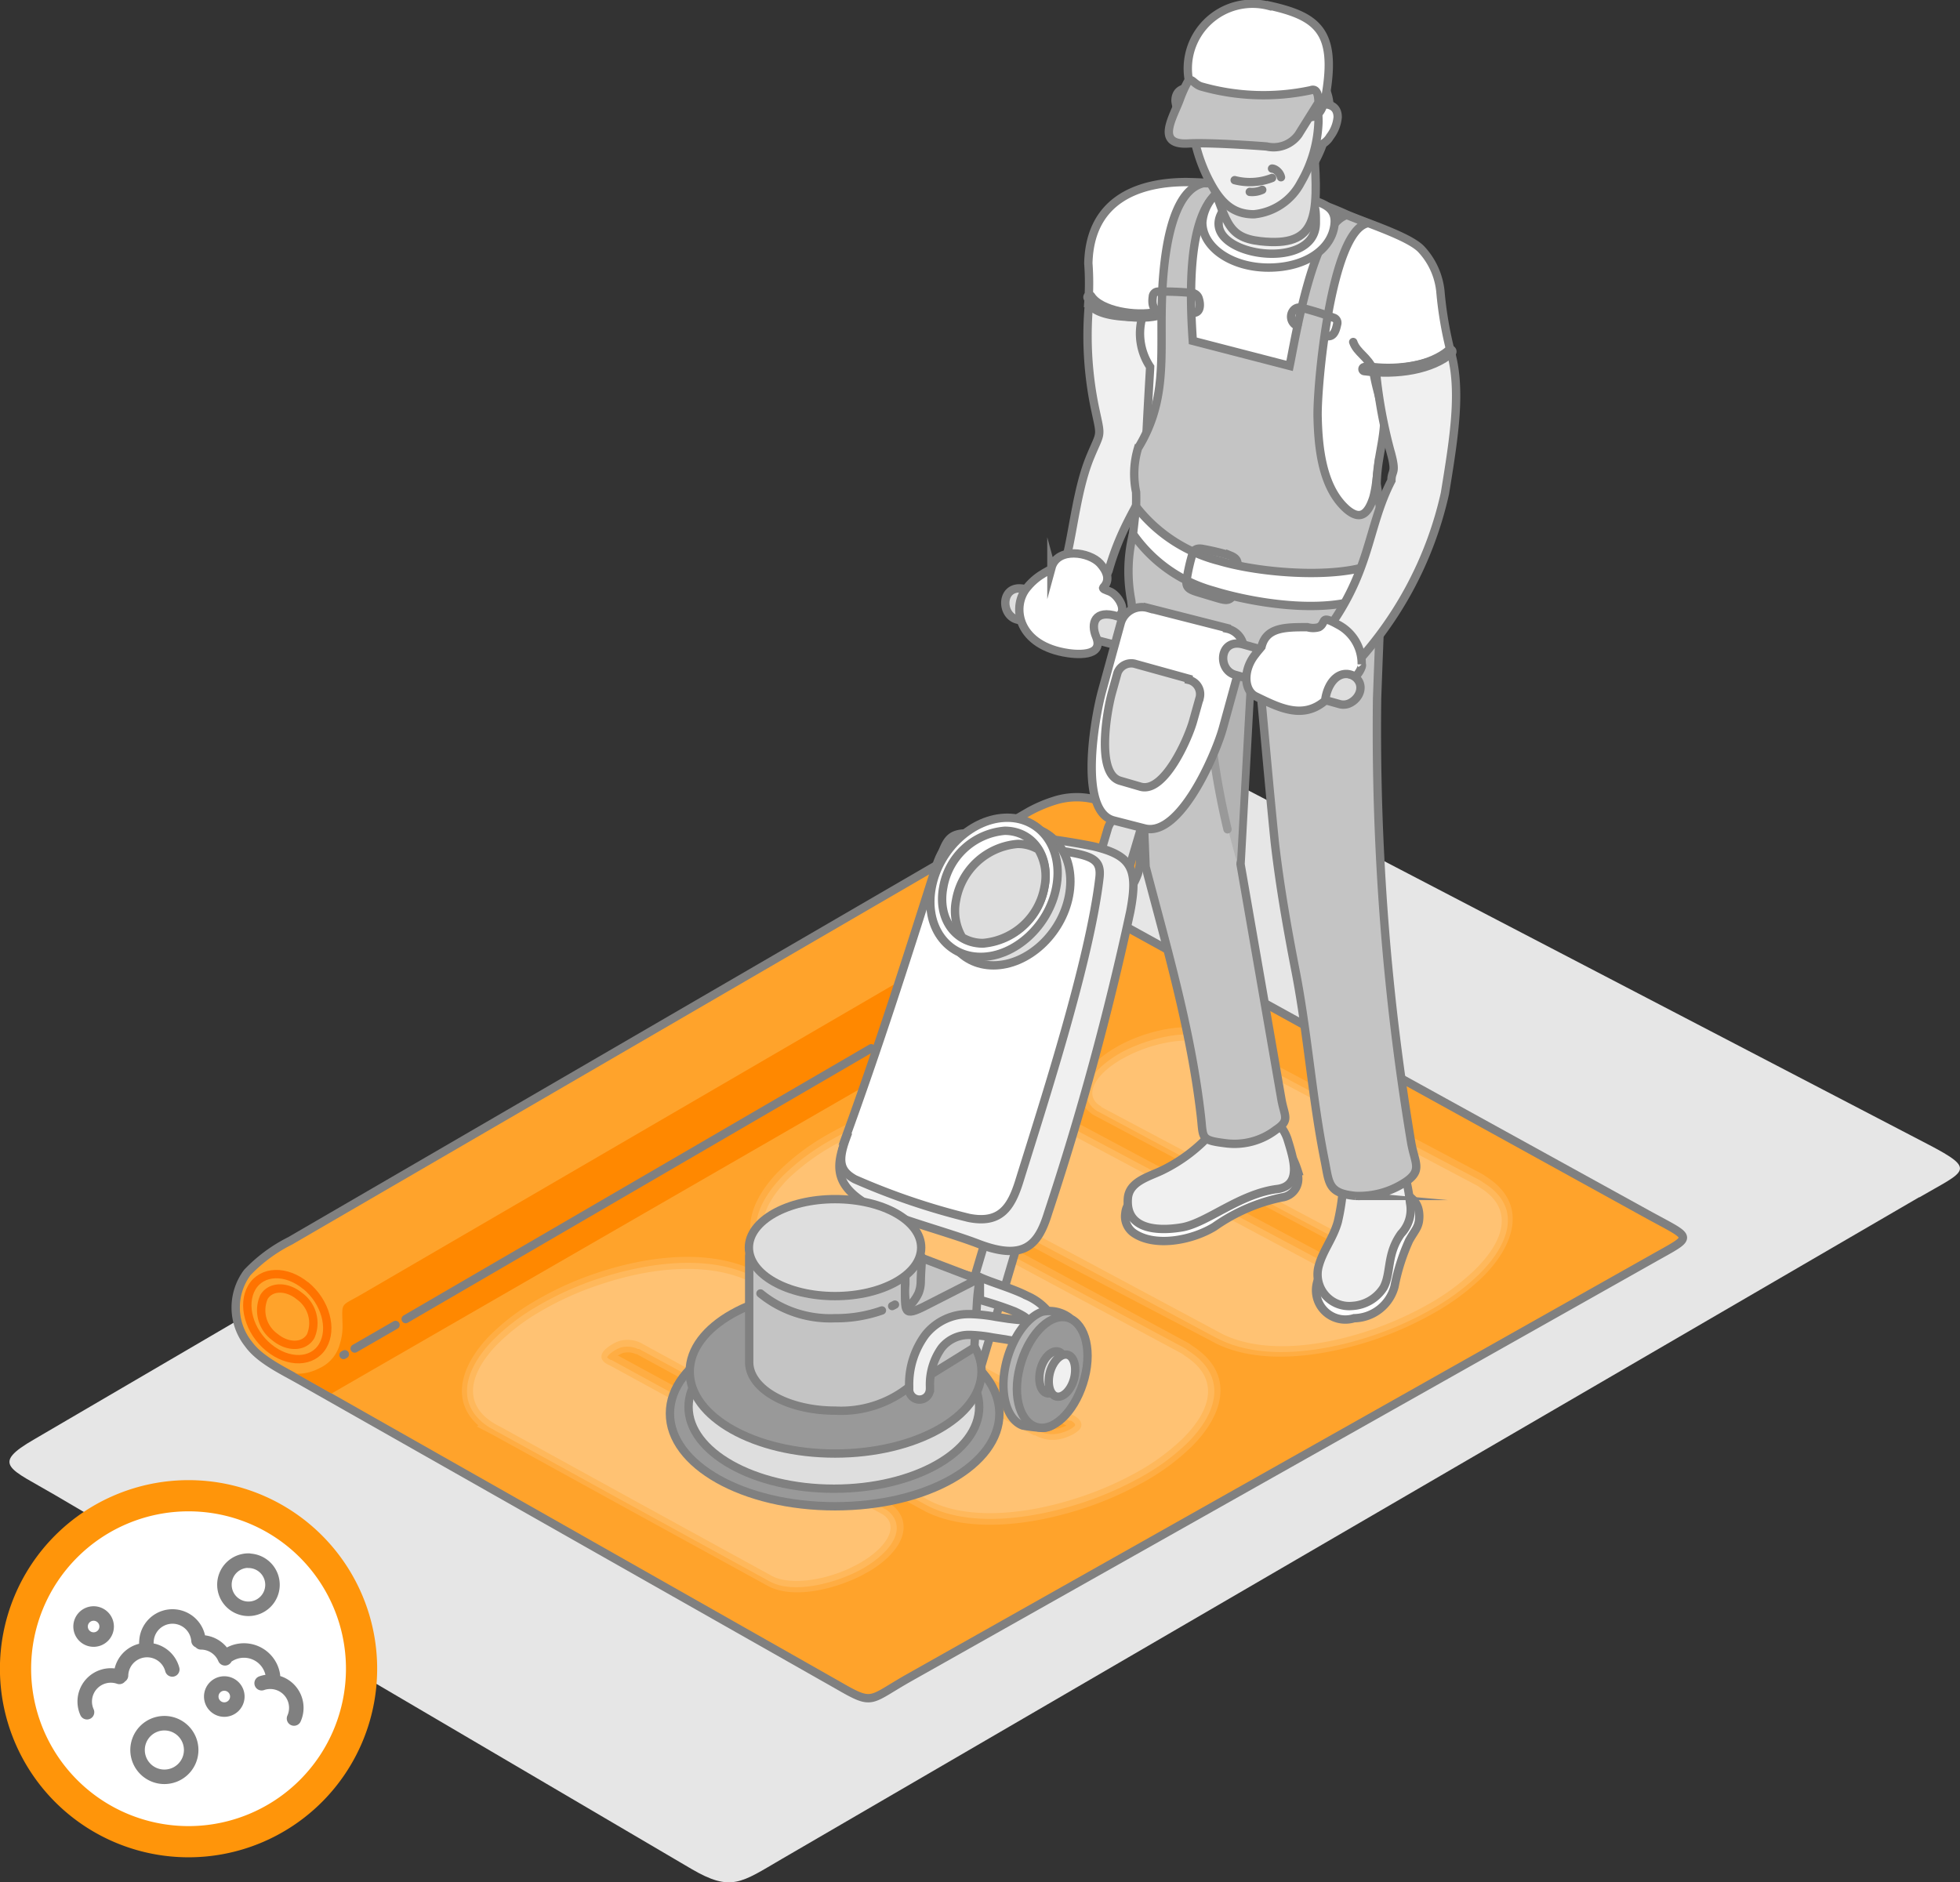 <?xml version="1.0" encoding="UTF-8"?> <svg xmlns="http://www.w3.org/2000/svg" viewBox="0 0 133.79 128.51"><rect x="0" y="0" width="133.79" height="128.51" fill="#333333" stroke="none"/> <defs> <style>.cls-1{fill:#e6e6e6;}.cls-1,.cls-10,.cls-12,.cls-13,.cls-14,.cls-15,.cls-16,.cls-18,.cls-19,.cls-2,.cls-20,.cls-23,.cls-25,.cls-3,.cls-4,.cls-6,.cls-7,.cls-8{fill-rule:evenodd;}.cls-2,.cls-3,.cls-6{fill:#ffa32b;}.cls-11,.cls-12,.cls-13,.cls-14,.cls-15,.cls-16,.cls-17,.cls-18,.cls-19,.cls-2,.cls-20,.cls-21,.cls-22,.cls-25,.cls-5{stroke:gray;}.cls-11,.cls-17,.cls-2,.cls-20,.cls-24,.cls-3,.cls-5{stroke-linecap:round;stroke-linejoin:round;}.cls-12,.cls-13,.cls-14,.cls-15,.cls-16,.cls-18,.cls-19,.cls-2,.cls-20,.cls-21,.cls-22,.cls-24,.cls-25,.cls-3,.cls-5{stroke-width:0.57px;}.cls-3{stroke:#ff7300;}.cls-4{fill:#f80;}.cls-11,.cls-17,.cls-22,.cls-24,.cls-5{fill:none;}.cls-7{fill:#ffad43;}.cls-8{fill:#ffb85b;}.cls-9{fill:#ffc273;}.cls-10,.cls-13{fill:#fff;}.cls-10{stroke:#ff950a;stroke-width:2.13px;}.cls-10,.cls-12,.cls-13,.cls-14,.cls-15,.cls-16,.cls-18,.cls-19,.cls-21,.cls-22,.cls-25{stroke-miterlimit:22.93;}.cls-11{stroke-width:0.99px;}.cls-12{fill:gray;}.cls-14,.cls-21{fill:#f0f0f0;}.cls-15{fill:#e1e1e1;}.cls-16,.cls-20{fill:#c4c4c4;}.cls-17{stroke-width:0.85px;}.cls-18{fill:#999;}.cls-19{fill:#dedede;}.cls-23,.cls-25{fill:#b3b3b3;}.cls-24{stroke:#999;}</style> </defs> <title>chistim</title> <g id="Слой_2" data-name="Слой 2"> <g id="Слой_1-2" data-name="Слой 1"> <path class="cls-1" d="M131,81.74,53.35,126.93c-2.75,1.6-3.43,2.27-6.17.66L3.75,102.07C.65,100.25-.67,100,2.35,98.26L81.44,52l50.15,26.12c3.42,1.78,2.56,1.8-.58,3.63Z"></path> <path class="cls-2" d="M112.82,85.93,62.15,114.49c-2.9,1.63-2.47,2-5,.54L20.52,94.26c-1.19-.68-2.78-1.41-3.56-2.5a4,4,0,0,1-.08-4.88,10.55,10.55,0,0,1,2.94-2.17L70.2,55.43a9.39,9.39,0,0,1,1.8-.77,5,5,0,0,1,2.76-.07,4.1,4.1,0,0,1,2.91,5.08,4.93,4.93,0,0,1-2.42,2.72l.19.1,36.9,20.35c3.24,1.79,3.35,1.47.48,3.09Z"></path> <path class="cls-3" d="M20.88,87.79c-1.34-1.11-3-1.06-3.69.11S17,90.9,18.34,92s3,1.06,3.69-.11.19-3-1.15-4.11Z"></path> <path class="cls-3" d="M20.45,88.5c-.88-.73-2-.7-2.44.07a2.26,2.26,0,0,0,.76,2.72c.88.73,2,.7,2.44-.07a2.26,2.26,0,0,0-.76-2.72Z"></path> <path class="cls-4" d="M20.17,93.75l2.46,1.39L77,63.79l-1.76-1.41,1.94-1.7.5-3.16-53,30.85c-1.43.83-1.34.5-1.3,2a4,4,0,0,1-.18,1.38,2.52,2.52,0,0,1-1.41,1.67,3.22,3.22,0,0,1-1.62.37Z"></path> <path class="cls-5" d="M23.45,92.51l.09-.05m.67-.39L27,90.46m.69-.4L59.47,71.57"></path> <path class="cls-6" d="M51.54,85.93C50,84.08,51,81.59,52.9,79.67a16.07,16.07,0,0,1,3.4-2.53,23,23,0,0,1,4.51-2c3.31-1,7.48-1.59,10.7,0l.3.14,9.62,5.13,9.63,5.13.24.13a1.12,1.12,0,0,0,.52.07l-8.13-4.32-9.07-4.82a2.33,2.33,0,0,1-1.19-1.39c-.52-1.78,1.28-3.29,2.64-4.05,1.86-1,5.16-2,7.14-.92l9.07,4.79,9.07,4.79a2.82,2.82,0,0,1,.35.23c3.27,2,2.1,5.28-.23,7.55A16.7,16.7,0,0,1,98,90.12,24.18,24.18,0,0,1,93.66,92c-3.19,1-7.37,1.69-10.57.25l0,0L82.47,92l-.91-.49h0c3.19,2.06,2.44,5.14.06,7.52a15.87,15.87,0,0,1-3.56,2.6,23.8,23.8,0,0,1-4.43,1.87c-3.11,1-7.35,1.6-10.46.15h0l-.59-.32-1.23-.67a2.21,2.21,0,0,1,.59,1c.54,1.79-1.25,3.33-2.62,4.12-1.87,1.07-5.17,2-7.17.9l-9.26-5.08L33.64,98.5l-.18-.1-.18-.1-1.59-.87.29-.16c-1.56-1.78-.88-4.2,1-6.21a15.15,15.15,0,0,1,3.26-2.54,22.31,22.31,0,0,1,4.36-2c3.32-1.11,7.52-1.72,10.82-.25l.14.06-.38-.21.36-.2Zm11.81,6.78,7.81,4.23.28.15.06,0-8.14-4.4Z"></path> <path class="cls-7" d="M52.2,86c-1.84-1.72-.89-4.19,1-6.08a15.68,15.68,0,0,1,3.31-2.47,22.55,22.55,0,0,1,4.43-1.93c3.2-1,7.3-1.57,10.42,0l.27.13,9.62,5.13,9.63,5.13.26.14a1.52,1.52,0,0,0,1,0,2.37,2.37,0,0,0,.44-.19l.17-.11-8.89-4.73-9.07-4.82a1.93,1.93,0,0,1-1-1.15c-.46-1.56,1.28-2.92,2.45-3.58,1.72-1,4.91-1.89,6.75-.92l9.07,4.79,9.07,4.79a2.46,2.46,0,0,1,.31.2c3,1.9,1.84,4.84-.29,6.91a16.27,16.27,0,0,1-3.33,2.44,23.76,23.76,0,0,1-4.31,1.89c-3.14,1-7.34,1.68-10.46.18h0l-.39-.21L73,86.48,63.4,81.32l-.2-.12a1.31,1.31,0,0,0-.88-.12,1.46,1.46,0,0,0-.33.14h0l-.14.09,9.46,5.08L81,91.63a2.23,2.23,0,0,1,.35.23c3,1.91,2.2,4.7,0,6.9a15.44,15.44,0,0,1-3.47,2.53,23.32,23.32,0,0,1-4.35,1.83c-3.06.95-7.33,1.59-10.35.08h0l-.39-.21-9.67-5.27-9.66-5.27-.06,0a1.29,1.29,0,0,0-.85-.08,1.6,1.6,0,0,0-.34.16l-.06,0,9.2,5,9.25,5.05a2,2,0,0,1,1,1.15c.47,1.57-1.25,3-2.43,3.64-1.74,1-4.91,1.92-6.77.9l-9.26-5.08-9.25-5.09-.18-.1-.17-.09-1-.52.12-.06c-1.88-1.65-1.24-4,.63-6a14.77,14.77,0,0,1,3.17-2.47,21.91,21.91,0,0,1,4.28-1.95c3.22-1.08,7.33-1.69,10.54-.26a3.52,3.52,0,0,1,.39.18l9.66,5.23L71,97.3l.31.17a1.85,1.85,0,0,0,1.13,0,2.42,2.42,0,0,0,.35-.14l-9.68-5.23-9.71-5.25L52,86.13,52.2,86Z"></path> <path class="cls-8" d="M52.93,86.1c-2.27-1.58-1.29-4,.54-5.85a15.26,15.26,0,0,1,3.22-2.4,22.13,22.13,0,0,1,4.35-1.89c3.1-1,7.11-1.54,10.13,0l.24.11L81,81.17l9.62,5.13.22.12h0a1.93,1.93,0,0,0,1.4.08,2.76,2.76,0,0,0,.51-.22,2.28,2.28,0,0,0,.44-.32c.16-.15.18-.23,0-.35l-.13-.06-9.07-4.82L75,75.91a1.52,1.52,0,0,1-.79-.9c-.39-1.32,1.29-2.56,2.25-3.11,1.59-.89,4.66-1.81,6.36-.91l9.07,4.79L101,80.57a2.09,2.09,0,0,1,.27.18c2.82,1.74,1.59,4.4-.34,6.28a15.87,15.87,0,0,1-3.24,2.38,23.33,23.33,0,0,1-4.24,1.86c-3.09,1-7.32,1.68-10.34.11h0l-.2-.1-9.63-5.16L63.6,81l-.19-.12a1.71,1.71,0,0,0-1.21-.16,1.9,1.9,0,0,0-.45.2,2.06,2.06,0,0,0-.45.33s-.15.16-.15.22l0,0h0l.2.11,9.7,5.21L80.79,92a1.82,1.82,0,0,1,.3.2c2.77,1.76,2,4.27,0,6.28a15.06,15.06,0,0,1-3.38,2.46,23,23,0,0,1-4.28,1.8c-3,.93-7.31,1.59-10.23,0h0l-.2-.11-9.67-5.27L43.62,92.1l-.08,0a1.69,1.69,0,0,0-1.16-.1,1.94,1.94,0,0,0-.42.2,2.14,2.14,0,0,0-.41.31s-.11.13-.1.17.18.14.23.17l.06,0h0l.09.05,9.25,5.05L60.36,103a1.56,1.56,0,0,1,.79.91c.4,1.34-1.26,2.61-2.24,3.17-1.6.92-4.66,1.83-6.37.89l-9.26-5.08L34,97.78l-.19-.1-.15-.09-.31-.17h0c-2.29-1.51-1.66-3.84.18-5.8a14.36,14.36,0,0,1,3.08-2.4,21.51,21.51,0,0,1,4.2-1.91C44,86.26,48,85.64,51.1,87a2.9,2.9,0,0,1,.36.16l9.66,5.23,9.66,5.23.33.18a2.22,2.22,0,0,0,1.42,0,2.84,2.84,0,0,0,.51-.21,2,2,0,0,0,.3-.21c.15-.15-.11-.31-.24-.39L73,97l-9.71-5.25-9.71-5.25-.66-.36,0,0Z"></path> <path class="cls-9" d="M75.19,75.55c-1.24-.66-.59-2.14,1.47-3.29s4.73-1.56,6-.91l9.07,4.79,9.07,4.79a1.63,1.63,0,0,1,.23.16c2.32,1.42,1.7,3.61-.4,5.65a15.45,15.45,0,0,1-3.16,2.32,23,23,0,0,1-4.16,1.83c-3.67,1.2-7.6,1.51-10.22,0h0l-9.63-5.16L63.79,80.6l-.17-.11a2.09,2.09,0,0,0-1.54-.19,2.24,2.24,0,0,0-.52.24,2.48,2.48,0,0,0-.55.41c-.33.34-.39.72.09,1l.08,0h0l9.7,5.21,9.71,5.21a1.45,1.45,0,0,1,.25.17c2.43,1.53,1.9,3.67-.09,5.66a14.84,14.84,0,0,1-3.29,2.39,22.71,22.71,0,0,1-4.2,1.77c-3.68,1.15-7.63,1.4-10.11-.07h0L53.48,97l-9.66-5.27-.09-.05a2.07,2.07,0,0,0-1.47-.12,2.33,2.33,0,0,0-.5.24,2.55,2.55,0,0,0-.5.38c-.31.34-.31.72.27,1l.13.06h0l9.25,5.05,9.25,5.05c1.24.68.59,2.19-1.46,3.37s-4.72,1.58-6,.89l-9.26-5.08-9.25-5.09h0c-2.66-1.28-2.29-3.46-.36-5.53a14.12,14.12,0,0,1,3-2.33A20.91,20.91,0,0,1,41,87.69c3.45-1.16,7.2-1.52,10-.28a2.53,2.53,0,0,1,.31.14l9.66,5.23L70.58,98h0l.09,0a2.47,2.47,0,0,0,2,.17,3.43,3.43,0,0,0,.59-.25,2.45,2.45,0,0,0,.38-.27c.29-.29.25-.67-.33-1l-.12-.06-9.71-5.25-9.71-5.25h0c-2.56-1.29-2-3.51,0-5.58A15.23,15.23,0,0,1,56.9,78.2a22,22,0,0,1,4.27-1.86c3.48-1.1,7.18-1.39,9.84,0l.21.1,9.62,5.13,9.62,5.13h0l0,0a2.35,2.35,0,0,0,1.91.2,3.34,3.34,0,0,0,.59-.26,2.75,2.75,0,0,0,.52-.38.58.58,0,0,0-.07-1l-.13-.06-9.07-4.82-9.07-4.82Z"></path> <path class="cls-10" d="M12.87,102.12A11.81,11.81,0,1,1,1.06,113.93a11.81,11.81,0,0,1,11.81-11.81Z"></path> <path class="cls-11" d="M10,112.39a1.8,1.8,0,0,1,0-.38,1.78,1.78,0,0,1,3.55,0m.17.12a1.78,1.78,0,0,1,1.64,1.09m0-.06a2,2,0,0,1,3.27,1.23m-10.37,0a1.78,1.78,0,0,1,3.5-.41M5.94,116.9a1.78,1.78,0,0,1,2.21-2.41m-1.76-4.33a.89.89,0,1,1-.89.89.89.89,0,0,1,.89-.89Zm4.83,7.49a1.83,1.83,0,1,1-1.83,1.83,1.83,1.83,0,0,1,1.83-1.83Zm4.09-2.71a.89.89,0,1,1-.89.89.89.89,0,0,1,.89-.89Zm4.76,2.39a1.78,1.78,0,0,0-2.21-2.41m-.9-8.36a1.64,1.64,0,1,1-1.64,1.64A1.64,1.64,0,0,1,17,106.55Z"></path> <path class="cls-12" d="M85.89,5c-2.38,0-3.44-.63-3.44,2.45a11.18,11.18,0,0,0,1.12,3.88c.77,1.53,1.6,2.43,3.12,2.43,1.33,0,2-1,2.77-2.23a8.29,8.29,0,0,0,1.3-4C90.76,4.51,88.27,5,85.89,5Z"></path> <path class="cls-13" d="M81.29,6c.62,0,1.2.23,1.2.89s-.21,1.94-.83,1.94a1.35,1.35,0,0,1-.89-.65,2.54,2.54,0,0,1-.53-1.29c0-.66.43-.89,1-.89Z"></path> <path class="cls-14" d="M79,19.61c-1.46,0-3.16.64-4.62.68a24.26,24.26,0,0,0,.41,7.8c.39,1.81.35,1.37-.36,3.08-.9,2.16-1.15,5-1.66,7a1.57,1.57,0,0,0,.05,1c.48,1.59,2.1,1.59,2.85-.2.9-3.16,2.12-4.62,3.43-7.39a5.41,5.41,0,0,0,.52-2.44c-.06-2.21.12-6.89-.63-9.6Z"></path> <path class="cls-13" d="M74.32,20.69c.45.86,2.33,1,3.66.94.33,0-.23.05,0,0a4.1,4.1,0,0,0,.53,3.42c0,.06-.33,5.48-.3,6.12,4.71,1.61,10,3.22,14.73,4.84.85-1.2.65-1.62,1.05-2-.14-2.21.37-3.31.49-5,.06-.93-.7-2.79-.75-3.95a9.62,9.62,0,0,0,5.32-.95,25.44,25.44,0,0,1-.73-4.24A4.94,4.94,0,0,0,97,17c-.85-.87-3.73-1.77-5.07-2.35A21.65,21.65,0,0,0,86.62,13,34.83,34.83,0,0,0,81,12.43c-3,0-6.59,1-6.71,5.54a18.62,18.62,0,0,1,0,2.72Z"></path> <path class="cls-13" d="M88.52,80a1.27,1.27,0,0,1-1,1.75,12.29,12.29,0,0,0-4.62,2c-1.55.95-4.11,1.43-5.54.41a1.38,1.38,0,0,1-.54-1.35c.1-1.15,1.91-1.9,2.78-2.33,2.33-1.15,7.32-5.86,9-.49Z"></path> <path class="cls-13" d="M95.38,80.64l-3.29.82a17.11,17.11,0,0,1-.6,3c-.31,1.14-1.23,1.7-1.48,2.81A2,2,0,0,0,92.43,90a2.91,2.91,0,0,0,2.76-2.16,13.91,13.91,0,0,1,1-3.15c.42-.75.68-.91.69-1.63,0-1.49-1.22-1.32-1.5-2.39Z"></path> <path class="cls-14" d="M82.79,77.29l4.61-.4a2.77,2.77,0,0,1,.52,1c.38,1.24.94,3-.66,3.28-2.62.3-4.86,2.34-6.6,2.63s-3.85.11-3.67-2c.1-1.15,1.48-1.47,2.35-1.9a10.92,10.92,0,0,0,3.44-2.63Z"></path> <path class="cls-14" d="M95.71,79.5l-4,1a15.38,15.38,0,0,1-.39,2.92c-.32,1.14-1,1.92-1.3,3a2.16,2.16,0,0,0,2.3,2.74,2.7,2.7,0,0,0,2.12-1.25c.54-1,.19-2.27,1.2-3.68a2.39,2.39,0,0,0,.61-2.11,12.83,12.83,0,0,0-.57-2.64Z"></path> <path class="cls-15" d="M75.59,56.67,65.09,92l1.48,2.64,1.92-6.44,9.34-31.46c.35-1.37-1.82-1.69-2.24-.08Z"></path> <path class="cls-16" d="M77.68,30.6a6.13,6.13,0,0,0-.13,3,15.42,15.42,0,0,1-.15,2.63A10.55,10.55,0,0,0,77.22,41c.23,1.94.38,3.78.47,5.88l.2,4.47.31,7.83c1.46,5.59,3.09,11.11,3.77,17,.18,1.53-.07,1.66,1.73,1.88a4.65,4.65,0,0,0,3.4-.93c1-.66.56-.92.36-2.13L84.68,59l.67-12.3.67.18c.33,3.56.64,7.11,1,10.66.35,3,.84,5.79,1.42,8.78.84,4.33,1.12,8.66,2,13,.29,1.48.23,2.16,2.1,2.33a5.76,5.76,0,0,0,3.47-1c1.09-.77.56-1.26.32-2.63A170.74,170.74,0,0,1,94,47.7q.07-2,.15-4c.14-3.77.46-7.23-.21-10.75a8.07,8.07,0,0,1-.19,1c-.42,1.33-1,1.51-1.81.83-1.69-1.48-1.95-4.2-2-6.32s.91-12.71,3.42-13.22l-1.43-.56c-2.28.71-3.5,8.36-3.9,10.3l-6.61-1.71c-.34-4.92-.08-9.78,2.57-10.6a10.64,10.64,0,0,0-1.85-.16C80,13,79.38,17.18,79.3,20.89c-.08,3.55.34,6.53-1.62,9.71Z"></path> <path class="cls-13" d="M94.3,40.18q0-1,0-1.94c-2.19,1.32-7.87,1-11.07.06a10.47,10.47,0,0,1-5.68-3.71l-.21,1.87a9.88,9.88,0,0,0,5.48,3.87c3.24,1,8.9,1.8,11.48-.16Z"></path> <path class="cls-17" d="M78.94,21.44c-1.38.31-3.87-.06-4.57-1.15"></path> <path class="cls-14" d="M93.91,25.36a10.43,10.43,0,0,0,5.14-1.26c.71,2.62.2,5.79-.42,9.59A25.3,25.3,0,0,1,92,45.89c-1-1.07-.85-1.27-1.81-2.34,3.44-4.4,3.07-7.41,4.79-10.74,0-.7.34-.44,0-1.75a33.23,33.23,0,0,1-1.06-5.7Z"></path> <path class="cls-17" d="M99,24c-1.28,1.1-3.6,1.5-5.86,1.2"></path> <path class="cls-5" d="M92.37,23.35c.25.74,1,1,1.38,1.92"></path> <path class="cls-18" d="M57,90.16c-6.22,0-11.27,2.84-11.27,6.34s5,6.34,11.27,6.34S68.22,100,68.22,96.51s-5-6.34-11.27-6.34Z"></path> <path class="cls-19" d="M57,90.47C51.48,90.47,47,93,47,96.06s4.44,5.58,9.92,5.58,9.92-2.5,9.92-5.58S62.44,90.47,57,90.47Z"></path> <path class="cls-18" d="M57,88.06c-5.48,0-9.92,2.5-9.92,5.59s4.44,5.59,9.92,5.59S67,96.73,67,93.64,62.51,88.06,57,88.06Z"></path> <path class="cls-14" d="M57.73,77.77c-.58,1.6-.88,2.92,1.16,4.26,1.55,1,5.6,2,7.95,2.91,3.14,1.18,4.05,0,4.71-2.14a198.84,198.84,0,0,0,5.6-20.55c.56-2.92.13-3.84-2.53-4.47A43.83,43.83,0,0,0,67,56.93c-2.06-.13-2.29,0-2.92,1.95-2,6.3-4,12.68-6.3,18.89Z"></path> <path class="cls-16" d="M62.17,94.58l.18,0L66.51,92l.18-3.08c.11-1.91.56-1.47-1.45-2.07l-2.61-.78c-1.23-.37-7.9-3-8-2.94-.55-.39-3.49,2.13-3.49,2.62V93c0,1.83,2.63,3.31,5.88,3.31a7.45,7.45,0,0,0,5.14-1.7Z"></path> <path class="cls-20" d="M62.8,85.84l3.93,1.5-3.49,1.78c-1.64.84-1.44.45-1.46-1.34,0-.42,0-.21,0-.64l1-1.3Z"></path> <path class="cls-13" d="M57.73,77.77c-.56,1.54-.37,2.19.62,2.74a46.83,46.83,0,0,0,7.78,2.64c2.15.43,2.89-.71,3.45-2.51,1.69-5.44,4.8-15,5.47-20.72.14-1.22-.48-1.48-2.37-1.79s-3.91-.4-6-.52-2.29,0-2.92,1.95c-2,6.3-3.82,12-6.08,18.22Z"></path> <path class="cls-19" d="M69.63,56.41c-2.35,0-4.66,2.12-5.16,4.75s1,4.75,3.34,4.75,4.66-2.12,5.16-4.75-1-4.75-3.34-4.75Z"></path> <path class="cls-13" d="M68.76,55.83c-2.35,0-4.66,2.12-5.16,4.75s1,4.75,3.34,4.75,4.66-2.12,5.16-4.75-1-4.75-3.34-4.75Z"></path> <path class="cls-20" d="M62.8,85.84l.13,0c0,.32-.06.84-.08,1.69a2.11,2.11,0,0,1-.16.78,2.89,2.89,0,0,1-.79,1,5.14,5.14,0,0,1-.1-1.62c0-.42,0-.21,0-.64l1-1.3Z"></path> <path class="cls-19" d="M57,81.87c-3.25,0-5.88,1.48-5.88,3.31s2.63,3.31,5.88,3.31,5.88-1.48,5.88-3.31S60.28,81.87,57,81.87Z"></path> <path class="cls-13" d="M68.58,56.72a4.66,4.66,0,0,0-4.19,3.85c-.41,2.13.8,3.85,2.71,3.85a4.66,4.66,0,0,0,4.19-3.85c.41-2.13-.8-3.85-2.71-3.85Z"></path> <path class="cls-19" d="M65.68,64a2.74,2.74,0,0,0,1.43.38,4.66,4.66,0,0,0,4.19-3.85A3.58,3.58,0,0,0,70.88,58a2.74,2.74,0,0,0-1.43-.38,4.66,4.66,0,0,0-4.19,3.85A3.59,3.59,0,0,0,65.68,64Z"></path> <path class="cls-21" d="M63.47,94.93a.71.71,0,0,1-1.41,0v-.28a5.7,5.7,0,0,1,1.1-3.51,3.75,3.75,0,0,1,3-1.42h.14a11.12,11.12,0,0,1,1.69.19l.85.13c1,.12,2,.25.43-.5a23.77,23.77,0,0,0-2.38-.79l0-1.55c.89.4,2.17.74,3.22,1.27a3.88,3.88,0,0,1,1.57,1.24,1.14,1.14,0,0,1,.19,1,1.08,1.08,0,0,1-.76.74,6.11,6.11,0,0,1-2.46,0l-.91-.14a10.22,10.22,0,0,0-1.49-.17h-.1a2.37,2.37,0,0,0-1.88.89,4.32,4.32,0,0,0-.79,2.65v.24Z"></path> <path class="cls-19" d="M80.06,42.84,70,40.23c-1.69-.44-1.76,1.76-.57,2.07l10.1,2.61a1.24,1.24,0,0,0,1.37-.74h0c.27-.51-.2-1.17-.8-1.32Z"></path> <path class="cls-22" d="M84.48,38.63c0-.26,0-.5-.49-.7a17.45,17.45,0,0,0-1.87-.45c-.35-.07-.58,0-.7.26A13.52,13.52,0,0,0,81,39.58c-.08.55.19.68.81.87l1.23.37c.62.18.83.23,1.12-.13"></path> <path class="cls-13" d="M71.77,38.77c.39-1.44,2.6-1.09,3.32-.3.47.52.72,1.13.23,1.63-.11.11.2.19.42.28.59.23,1.29,1.38.54,1.7-1.57-.5-1.84.49-1.46,1.39.59,1.42-1.44,1.23-2.22,1.07-3.21-.62-3.54-3.21-2.48-4.44.82-1,1.7-1.15,1.65-1.33Z"></path> <path class="cls-22" d="M81.46,21.36c.5,0,.5-.59.36-1a.53.53,0,0,0-.45-.36,20.47,20.47,0,0,0-2.3-.09.36.36,0,0,0-.38.35c-.07.49,0,1,.6,1m9.28,1a.68.68,0,0,1-.29-1.06.53.53,0,0,1,.54-.19,20.5,20.5,0,0,1,2.2.68.36.36,0,0,1,.25.46c-.1.49-.29,1-.89.73"></path> <path class="cls-13" d="M89.5,13.69a31.35,31.35,0,0,0-5.36-1.11,3,3,0,0,0-2.07,2.6c0,1.71,2,3.09,4.52,3.09s4.35-1.25,4.51-3c.09-1-.59-1.34-1.6-1.63Z"></path> <path class="cls-14" d="M86.62,13a3.74,3.74,0,0,0-3.19,1.47c-1.75,2.92,6.39,4.27,6.39.75,0-1.33.09-2.22-3.2-2.22Z"></path> <path class="cls-19" d="M82.44,11.76c1.8,0,5.45-1.52,7.26-1.52.31,4.56.25,6.66-3.66,6.23-2.43-.27-2.28-1.53-3.6-4.71Z"></path> <path class="cls-13" d="M90.27,7.14c-.62,0-1.2.23-1.2.89s.21,1.94.83,1.94a1.35,1.35,0,0,0,.89-.65A2.54,2.54,0,0,0,91.31,8c0-.66-.43-.89-1-.89Z"></path> <path class="cls-14" d="M85.66,2.74c-2.38,0-4.31,2.5-4.31,5.58a11.18,11.18,0,0,0,1.12,3.88c.77,1.53,1.6,2.43,3.12,2.43a4.06,4.06,0,0,0,3.21-2.17A8.81,8.81,0,0,0,90,8.31C90,5.23,88,2.74,85.66,2.74Z"></path> <path class="cls-13" d="M86.62.4a4.42,4.42,0,0,0-5.43,5.26c.66,3.72,1.35,1.64,4.4,1.64S90,9.38,90.52,6.38c.7-4.26-.61-5.27-3.89-6Z"></path> <path class="cls-16" d="M86.46,10a2.1,2.1,0,0,0,2.18-.82C88.75,9,90,7,90,7c0-.49-.1-1-.53-.84a15.46,15.46,0,0,1-7.42-.24c-.58-.14-.73-.74-1-.29a8.22,8.22,0,0,0-.52,1.17c-.44,1.2-1.66,3.07.49,3C82.64,9.7,86.46,10,86.46,10Z"></path> <path class="cls-23" d="M84.44,58.87l.69-12.54a4.14,4.14,0,0,1-1.92-.81c-1.09-.83-1-.47-.84,1.1a53.49,53.49,0,0,0,2.07,12.25Z"></path> <path class="cls-24" d="M84.78,46.24a6,6,0,0,1-1.87-.89c-.74-.57-.62.31-.54,1.27a54.36,54.36,0,0,0,1.42,10"></path> <path class="cls-13" d="M83.75,42.88l-5.38-1.37a1.51,1.51,0,0,0-1.86,1l-1.28,4.66c-.49,1.77-1.66,8.23.8,8.85l2.1.54c2.43.62,4.86-5.1,5.34-6.83l1.4-5.09a1.44,1.44,0,0,0-1.12-1.72Z"></path> <path class="cls-19" d="M81.14,46.34l-3.61-1a1,1,0,0,0-1.25.6l-.38,1.36c-.33,1.18-1.11,5.49.54,6l1.41.41c1.63.47,3.27-3.32,3.59-4.47l.46-1.64a1,1,0,0,0-.76-1.18Z"></path> <path class="cls-19" d="M92,46l-7.13-2c-1.64-.46-1.8,1.72-.57,2.07l7.13,2a1,1,0,0,0,.78-.1c.82-.46,1-1.62-.21-2Z"></path> <path class="cls-13" d="M90.45,47.84c.19-1.42,1.1-2.17,2-1.67.15.09.61-.68.5-.81a3,3,0,0,0-1.63-2.72c-1.26-.7-.75-.12-1.29.18a1.41,1.41,0,0,1-.79,0c-1.5,0-2.81,0-3.13,1.34-.31.38-.16.18-.46.57-.86,1.12-.69,2.47.08,2.82C87.24,48.28,88.91,49.17,90.45,47.84Z"></path> <path class="cls-25" d="M71.19,89.54c-1.15.38-2.24,2-2.59,3.89s.19,3.53,1.22,3.9a11.79,11.79,0,0,0,1.35.16c1.32,0,1.82-1.87,2.21-4.06.31-1.74.31-2.88-.4-3.48a2.29,2.29,0,0,0-1.79-.4Z"></path> <path class="cls-18" d="M72.53,89.92c-1.26,0-2.58,1.69-3,3.78s.34,3.78,1.59,3.78,2.58-1.69,3-3.78-.34-3.78-1.59-3.78Z"></path> <path class="cls-19" d="M72.11,92.26c-.48,0-1,.65-1.13,1.44s.13,1.44.61,1.44,1-.65,1.13-1.44-.13-1.44-.61-1.44Z"></path> <path class="cls-14" d="M72.75,92.48c-.48,0-1,.65-1.13,1.44s.13,1.44.61,1.44,1-.65,1.13-1.44-.13-1.44-.61-1.44Z"></path> <path class="cls-5" d="M51.91,88.31A7.52,7.52,0,0,0,57,90a9.42,9.42,0,0,0,3.2-.53m.7-.3.19-.1M84.28,12.3a4.17,4.17,0,0,0,2.55-.15m0-.64c.2,0,.53.24.61.59m-2.13,1a1.67,1.67,0,0,0,.85-.14"></path> </g> </g> </svg> 